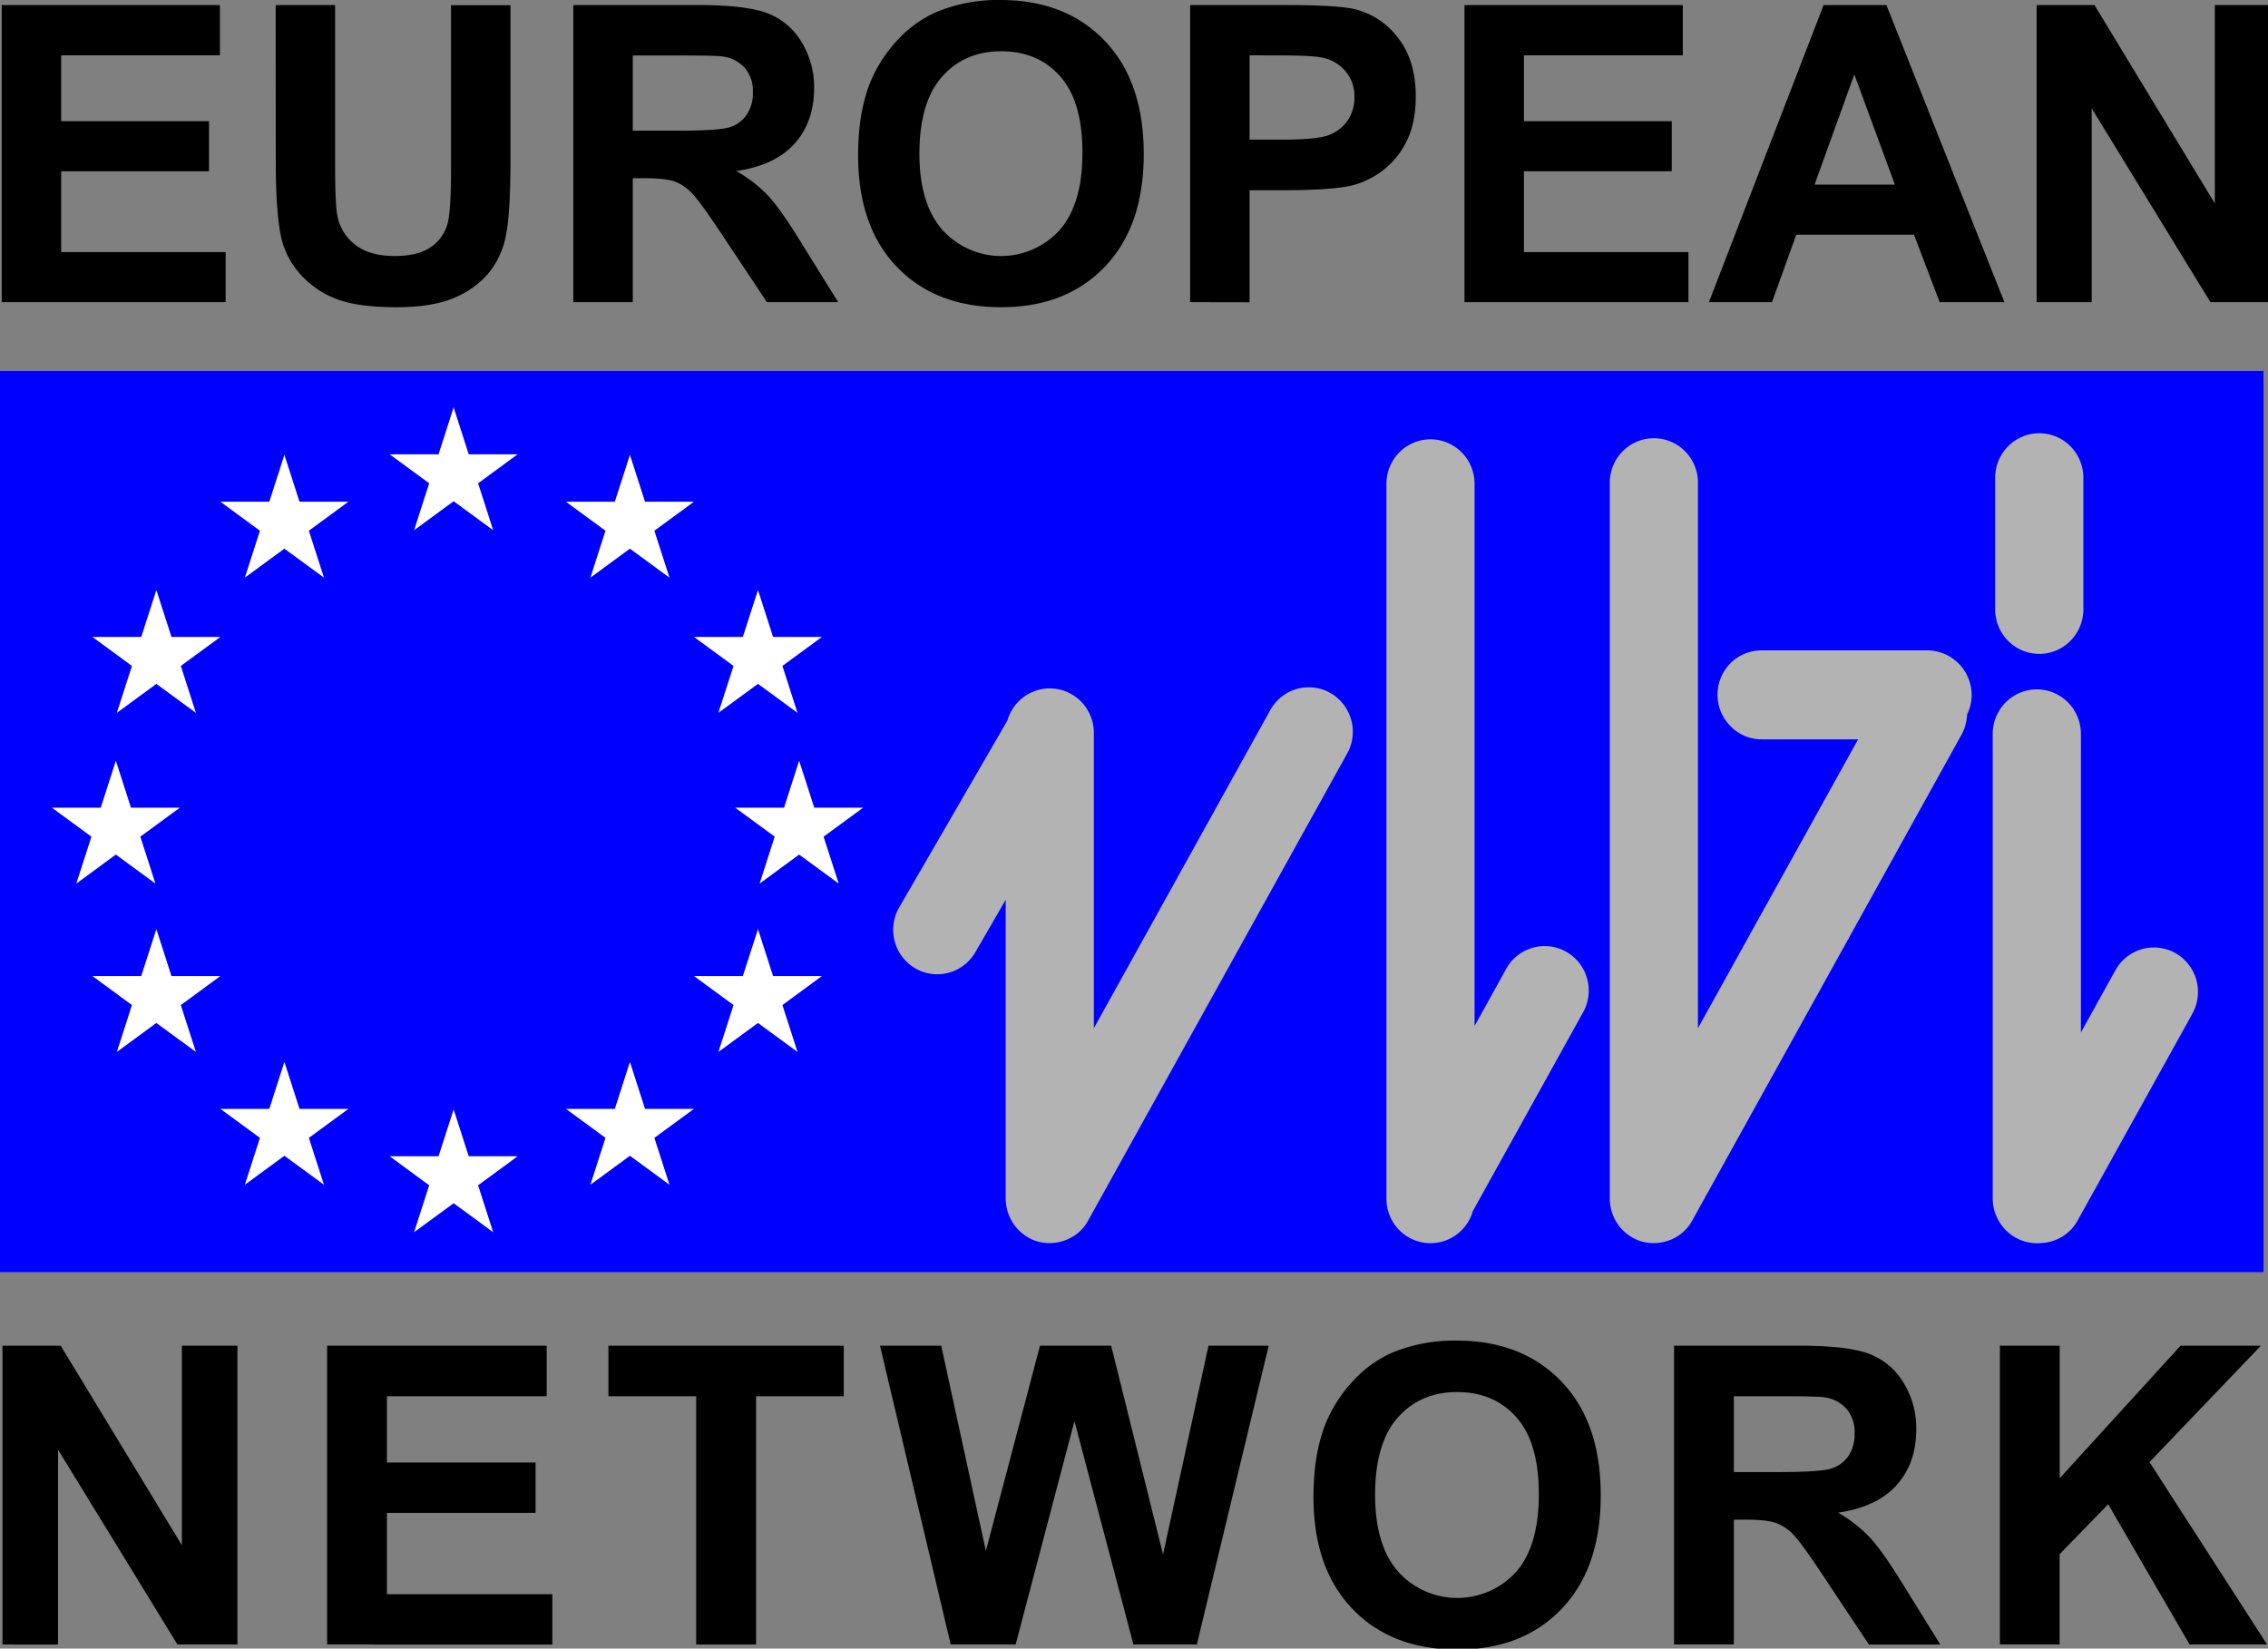 <svg xmlns="http://www.w3.org/2000/svg" width="1000" height="727" viewBox="0 0 794 572" preserveAspectRatio="none"><rect x="0" y="0" width="794" height="572" fill="#808080" stroke="none"/><defs><style>.cls-2{fill:blue;}.cls-3{fill:#fff;}.cls-4{fill:#b3b3b3;}</style></defs><g class="cls-1"><path d="M.6,104.84V1.76H77V19.2H21.42V42.05H73.17V59.42H21.42V87.47H79v17.37Z"/><path d="M96.51,1.76h20.81V57.59q0,13.29.78,17.22A16.73,16.73,0,0,0,124.46,85q5,3.83,13.75,3.83t13.36-3.62a14.32,14.32,0,0,0,5.41-8.9q.92-5.26.92-17.51v-57h20.81V55.9q0,18.57-1.69,26.23a29,29,0,0,1-6.22,12.94,31.61,31.61,0,0,1-12.13,8.4q-7.59,3.12-19.83,3.13-14.76,0-22.4-3.41a32.11,32.11,0,0,1-12-8.86A28.38,28.38,0,0,1,98.55,82.9q-2-8.87-2-26.16Z"/><path d="M200.72,104.84V1.76h43.8q16.53,0,24,2.78a23.63,23.63,0,0,1,12,9.88A29.66,29.66,0,0,1,285,30.66q0,11.6-6.82,19.16t-20.39,9.53A48.46,48.46,0,0,1,269,68q4.4,4.73,11.84,16.74l12.59,20.11H268.5L253.45,82.41q-8-12-11-15.15A15.9,15.9,0,0,0,236.23,63c-2.21-.78-5.7-1.16-10.48-1.16h-4.22v43Zm20.81-59.49h15.4q15,0,18.7-1.26a11.26,11.26,0,0,0,5.84-4.36A13.47,13.47,0,0,0,263.58,32a12.36,12.36,0,0,0-2.78-8.4,12.73,12.73,0,0,0-7.84-4q-2.53-.36-15.19-.35H221.53Z"/><path d="M300.42,53.93q0-15.75,4.71-26.44a48.7,48.7,0,0,1,9.6-14.13,40.13,40.13,0,0,1,13.33-9.28A56.52,56.52,0,0,1,350.27,0q22.78,0,36.46,14.13t13.68,39.31q0,25-13.57,39.06t-36.28,14.1q-23,0-36.57-14T300.42,53.93Zm21.45-.7q0,17.51,8.08,26.54a27.79,27.79,0,0,0,41,.07q8-9,8-26.89,0-17.73-7.77-26.44t-20.63-8.72q-12.87,0-20.75,8.82T321.87,53.23Z"/><path d="M416.65,104.84V1.76h33.4q19,0,24.75,1.55A27,27,0,0,1,489.64,13.4q6,7.77,6,20.07,0,9.49-3.44,16a28.38,28.38,0,0,1-8.75,10.16,30.25,30.25,0,0,1-10.8,4.89Q465.17,65.95,451,66H437.46v38.88ZM437.46,19.2V48.45h11.4q12.3,0,16.45-1.62a13.73,13.73,0,0,0,6.5-5.06,13.88,13.88,0,0,0,2.36-8,13.29,13.29,0,0,0-3.31-9.28,14.37,14.37,0,0,0-8.36-4.57q-3.74-.7-15-.7Z"/><path d="M512.7,104.84V1.76h76.43V19.2H533.51V42.05h51.75V59.42H533.51V87.47H591.1v17.37Z"/><path d="M701.71,104.84H679.06l-9-23.42h-41.2l-8.51,23.42H598.27L638.42,1.76h22ZM663.38,64.06l-14.2-38.25L635.26,64.06Z"/><path d="M713,104.84V1.76h20.25L775.39,70.6V1.76h19.34V104.84H773.85L732.29,37.62v67.22Z"/></g><g class="cls-1"><path d="M.87,570.59V466.92H21.24l42.43,69.23V466.92H83.12V570.59h-21L20.32,503v67.61Z"/><path d="M114.52,570.59V466.92h76.87v17.54H135.45v23H187.5v17.47H135.45v28.21h57.92v17.47Z"/><path d="M243.72,570.59V484.46H213V466.92h82.39v17.54h-30.7v86.13Z"/><path d="M332.83,570.59,308.08,466.92h21.43l15.63,71.21,18.95-71.21H389l18.17,72.41,15.91-72.41h21.08L419,570.59h-22.2l-20.65-77.51-20.58,77.51Z"/><path d="M459.84,519.39q0-15.84,4.74-26.59a48.7,48.7,0,0,1,9.65-14.21,40.44,40.44,0,0,1,13.4-9.34,57,57,0,0,1,22.35-4.1q22.9,0,36.67,14.21t13.75,39.53q0,25.11-13.65,39.29t-36.49,14.18q-23.11,0-36.77-14.11T459.84,519.39Zm21.57-.71q0,17.61,8.13,26.7a28,28,0,0,0,41.19.07q8-9,8-27.05,0-17.82-7.81-26.59T510.19,483q-12.94,0-20.86,8.88T481.41,518.68Z"/><path d="M586.07,570.59V466.92h44.06q16.62,0,24.15,2.79a23.85,23.85,0,0,1,12.06,9.94A29.9,29.9,0,0,1,670.86,496q0,11.67-6.86,19.27t-20.5,9.58a49,49,0,0,1,11.2,8.7q4.42,4.74,11.92,16.83l12.66,20.23h-25L639.11,548q-8.05-12.09-11-15.24a16,16,0,0,0-6.29-4.31q-3.33-1.17-10.54-1.17H607v43.28ZM607,510.76h15.48q15.06,0,18.81-1.27a11.24,11.24,0,0,0,5.87-4.39,13.42,13.42,0,0,0,2.12-7.77,12.43,12.43,0,0,0-2.79-8.45,12.76,12.76,0,0,0-7.88-4.07q-2.55-.36-15.28-.35H607Z"/><path d="M700.14,570.59V466.92h20.94v46l42.29-46h28.14l-39,40.38,41.16,63.29H766.55l-28.5-48.66-17,17.33v31.33Z"/></g><rect id="Background" class="cls-2" y="128.7" width="792.43" height="312.69"/><g id="Stars"><polygon class="cls-3" points="167.38 167.69 172.66 183.97 158.81 173.91 144.97 183.97 150.25 167.69 136.41 157.63 153.53 157.63 158.81 141.34 164.1 157.63 181.22 157.63 167.38 167.69"/><polygon class="cls-3" points="229.09 394.81 234.38 411.08 220.53 401.02 206.69 411.08 211.97 394.81 198.13 384.75 215.24 384.75 220.53 368.45 225.82 384.75 242.94 384.75 229.09 394.81"/><polygon class="cls-3" points="273.92 348.73 279.2 365 265.36 354.94 251.5 365 256.8 348.73 242.94 338.65 260.06 338.65 265.36 322.38 270.64 338.65 287.76 338.65 273.92 348.73"/><polygon class="cls-3" points="288.33 290.3 293.63 306.58 279.77 296.51 265.93 306.58 271.21 290.3 257.37 280.24 274.49 280.24 279.77 263.95 285.06 280.24 302.19 280.24 288.33 290.3"/><polygon class="cls-3" points="273.92 231.06 279.2 247.34 265.36 237.28 251.5 247.34 256.8 231.06 242.94 220.99 260.06 220.99 265.36 204.71 270.64 220.99 287.76 220.99 273.92 231.06"/><polygon class="cls-3" points="229.09 184.15 234.38 200.43 220.53 190.37 206.69 200.43 211.97 184.15 198.13 174.09 215.24 174.09 220.53 157.81 225.82 174.09 242.94 174.09 229.09 184.15"/><polygon class="cls-3" points="167.38 411.26 172.66 427.55 158.81 417.49 144.97 427.55 150.25 411.26 136.41 401.19 153.53 401.19 158.81 384.92 164.1 401.19 181.22 401.19 167.38 411.26"/><polygon class="cls-3" points="108.13 394.81 113.42 411.08 99.56 401.02 85.72 411.08 91 394.81 77.16 384.75 94.28 384.75 99.56 368.45 104.86 384.75 121.97 384.75 108.13 394.81"/><polygon class="cls-3" points="108.13 184.15 113.42 200.43 99.56 190.37 85.72 200.43 91 184.15 77.16 174.09 94.28 174.09 99.56 157.81 104.86 174.09 121.97 174.09 108.13 184.15"/><polygon class="cls-3" points="63.3 231.06 68.59 247.34 54.74 237.28 40.9 247.34 46.19 231.06 32.34 220.99 49.45 220.99 54.74 204.71 60.03 220.99 77.16 220.99 63.3 231.06"/><polygon class="cls-3" points="63.3 348.73 68.59 365 54.74 354.94 40.9 365 46.19 348.73 32.34 338.65 49.45 338.65 54.74 322.38 60.03 338.65 77.16 338.65 63.3 348.73"/><polygon class="cls-3" points="49.13 290.3 54.41 306.58 40.56 296.51 26.71 306.58 32.01 290.3 18.16 280.24 35.27 280.24 40.56 263.95 45.85 280.24 62.98 280.24 49.13 290.3"/></g><g id="Scribble"><path class="cls-4" d="M471.31,262,380.86,423.66a14.72,14.72,0,0,1-6.77,6.19,1.23,1.23,0,0,1-.31.14l-.48.21a15.85,15.85,0,0,1-10.72.36,4.71,4.71,0,0,1-.59-.22,15.69,15.69,0,0,1-8.08-7.19,5.28,5.28,0,0,1-.27-.53c-.13-.27-.25-.54-.37-.82a.14.14,0,0,0,0-.06,15.16,15.16,0,0,1-1.19-5.9V312.19q-5.22,9-10.46,17.9a15.43,15.43,0,1,1-26.72-15.43q18.9-32.32,37.78-64.66a15.44,15.44,0,0,1,30.27,4.37V356.76l61.66-110.21A15.43,15.43,0,1,1,471.31,262Z"/><path class="cls-4" d="M554.13,351.4q-19.25,34.43-38.51,68.82a15.43,15.43,0,0,1-30.25-4.38V167.75a15.43,15.43,0,1,1,30.86.23v188l11.17-20a15.43,15.43,0,0,1,26.73,15.43Z"/><path class="cls-4" d="M690.26,241.21a15.07,15.07,0,0,1-1.62,6.68,15.53,15.53,0,0,1-2,7.15L592.34,423.66a14.72,14.72,0,0,1-6.77,6.19,1.23,1.23,0,0,1-.31.14,5,5,0,0,1-.48.21,15.85,15.85,0,0,1-10.72.36,4.71,4.71,0,0,1-.59-.22,15.69,15.69,0,0,1-8.08-7.19,5.28,5.28,0,0,1-.27-.53c-.13-.27-.25-.54-.37-.82a.14.14,0,0,0,0-.06,15.16,15.16,0,0,1-1.19-5.9V167.75a15.44,15.44,0,1,1,30.87.23V356.76l56.07-100.23h-33.9a15.17,15.17,0,0,1-10.8-4.61,15.37,15.37,0,0,1,11-26.26h58.13A15.59,15.59,0,0,1,690.26,241.21Z"/><path class="cls-4" d="M767.25,352.22l-40,71.44a15.31,15.31,0,0,1-12.78,7.65c-.5.05-1,.07-1.52.07a15.6,15.6,0,0,1-15.32-15.54V254.15a15.44,15.44,0,0,1,30.87.22V358.23l12-21.43a15.43,15.43,0,1,1,26.72,15.42Z"/><path class="cls-4" d="M729.36,165.5v45.67a15.44,15.44,0,1,1-30.87-.22V165.28a15.44,15.44,0,0,1,30.87.22Z"/></g></svg>
